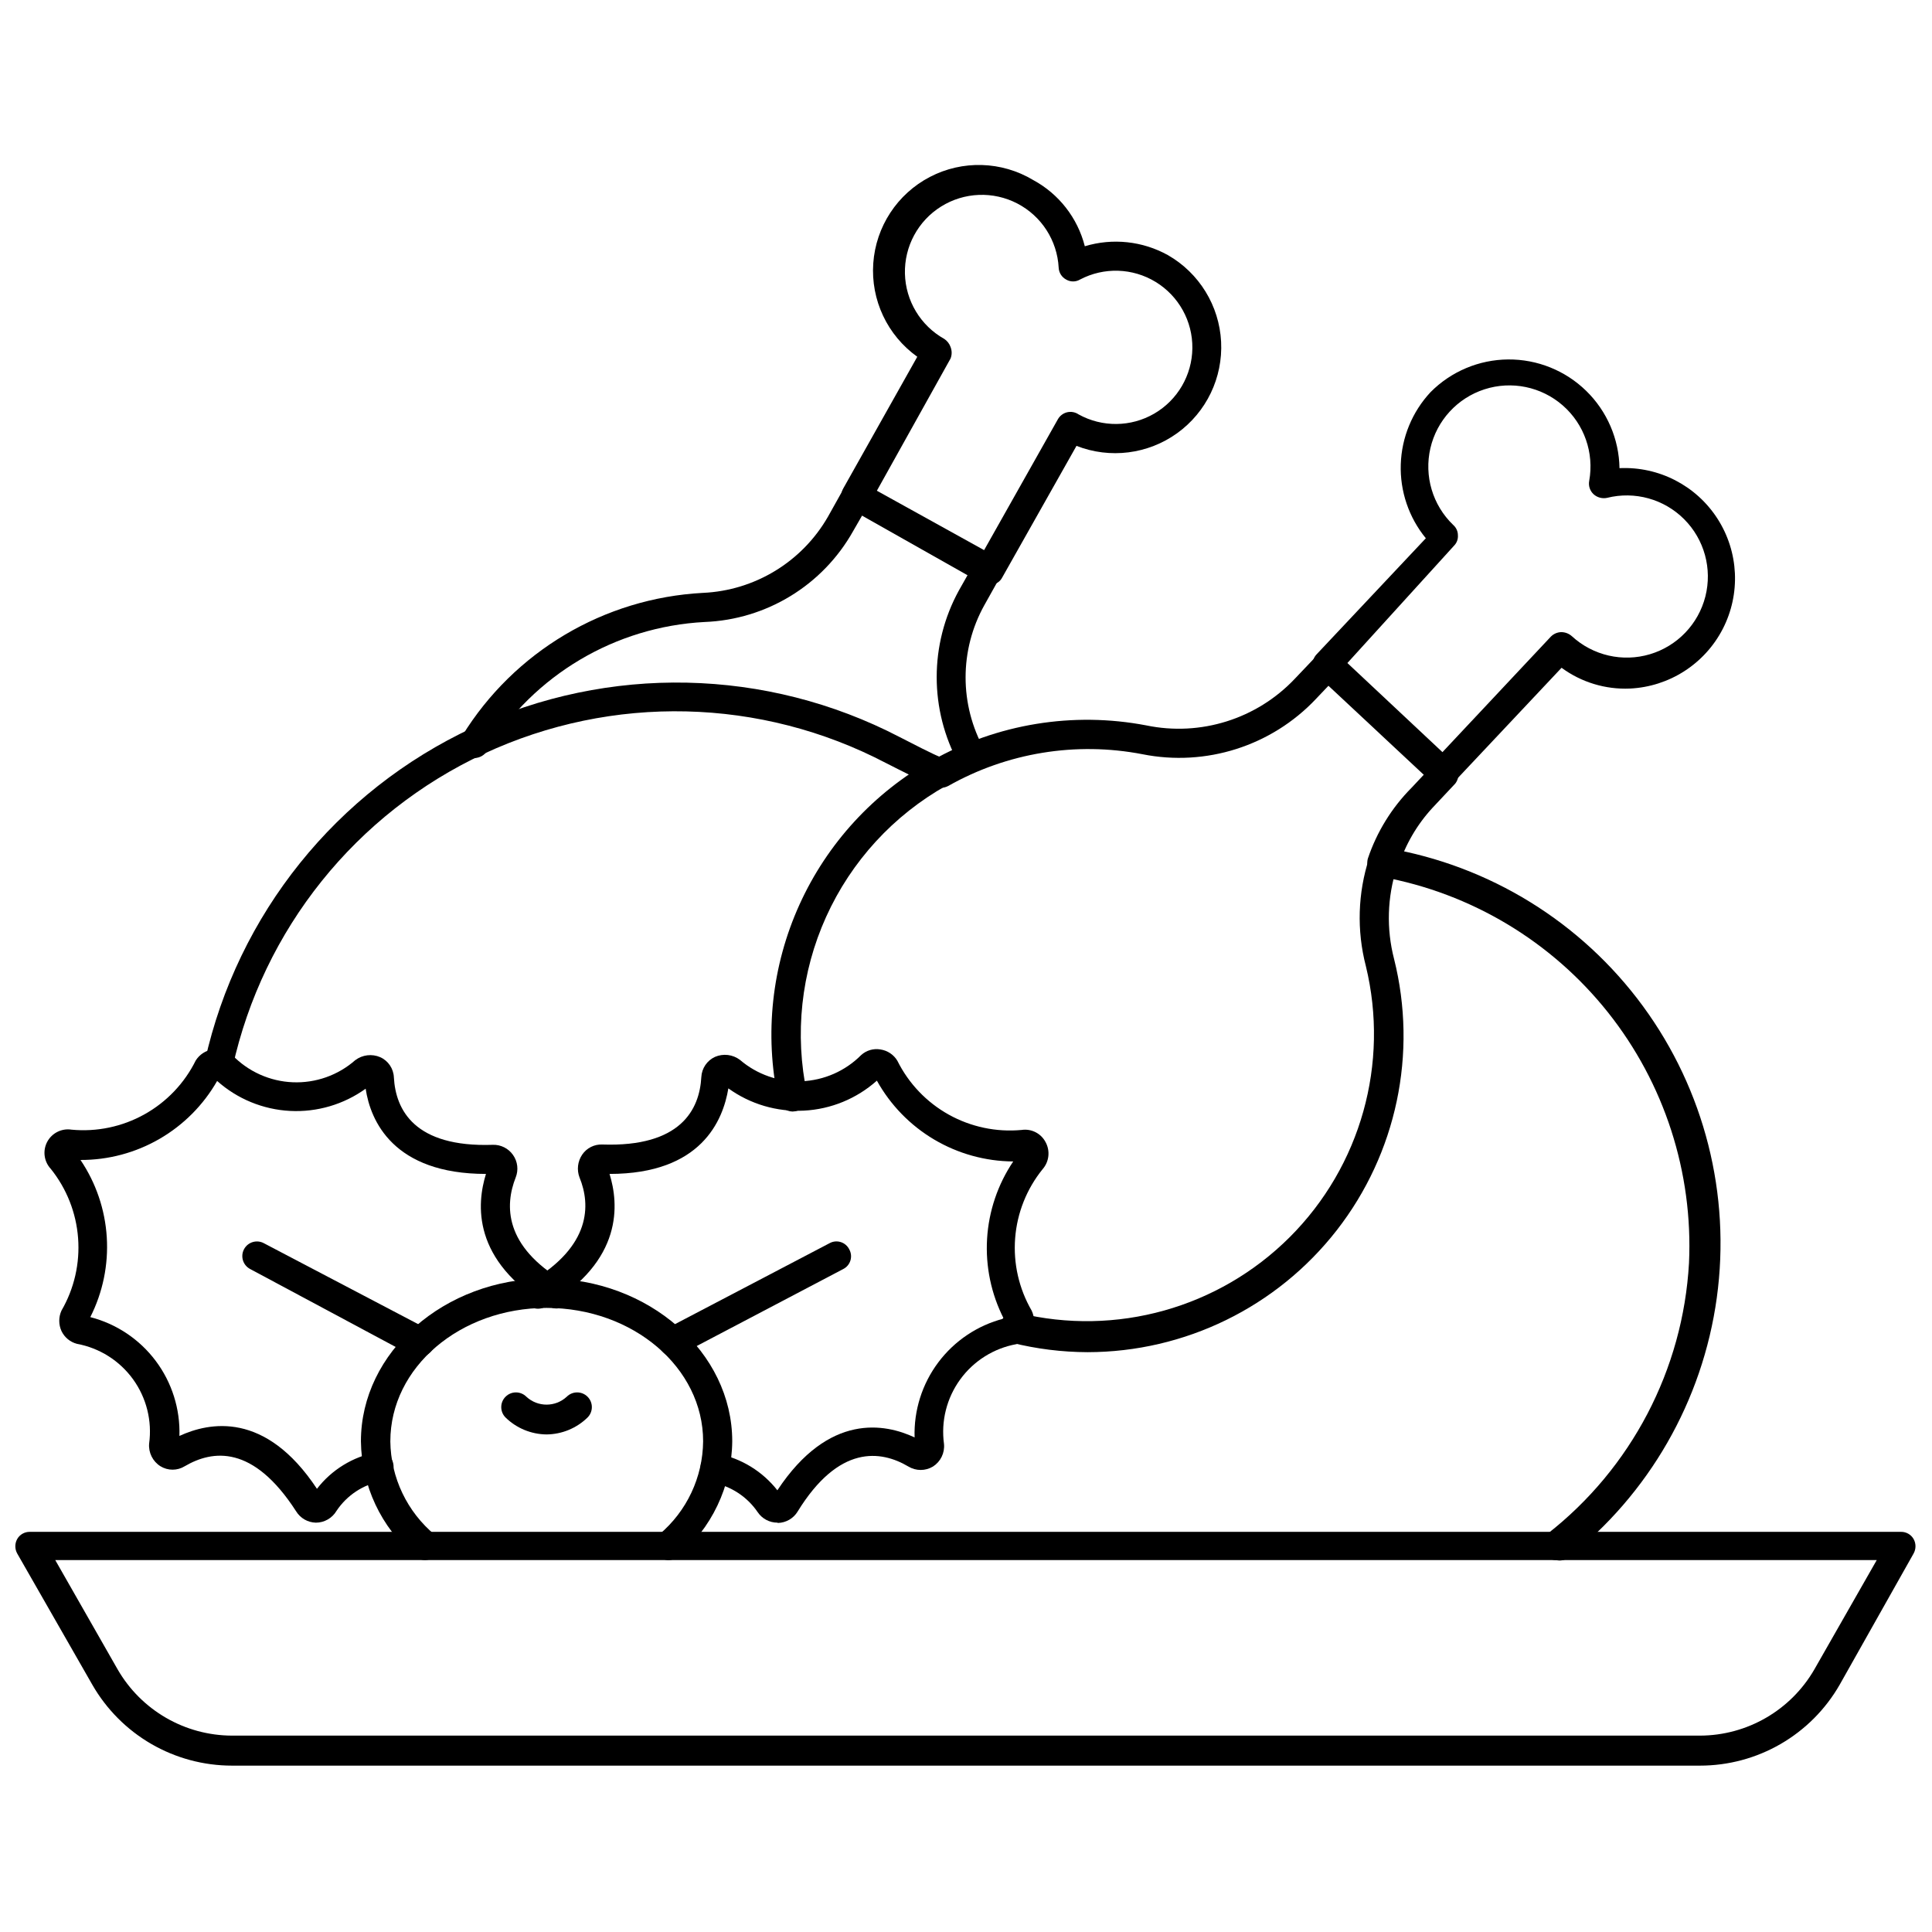 <?xml version="1.0" encoding="UTF-8"?>
<!-- Uploaded to: SVG Repo, www.svgrepo.com, Generator: SVG Repo Mixer Tools -->
<svg width="800px" height="800px" version="1.1" viewBox="144 144 512 512" xmlns="http://www.w3.org/2000/svg">
 <defs>
  <clipPath id="a">
   <path d="m148.09 549h503.81v63h-503.81z"/>
  </clipPath>
 </defs>
 <path d="m269.8 344.89c-0.73-0.016-1.438-0.234-2.047-0.629-0.879-0.523-1.508-1.379-1.746-2.371-0.238-0.996-0.062-2.043 0.484-2.902 13.758-22.32 37.586-36.469 63.766-37.867 13.766-0.609 26.266-8.211 33.141-20.152l4.094-7.32c0.496-0.902 1.332-1.566 2.324-1.848s2.051-0.152 2.949 0.352c1.852 1.094 2.512 3.457 1.496 5.356l-4.172 7.242c-8.039 14.328-22.945 23.449-39.359 24.086-23.652 1.246-45.184 14.016-57.625 34.164-0.723 1.137-1.961 1.844-3.305 1.891z"/>
 <path d="m401.57 348.44c-1.438-0.012-2.762-0.793-3.465-2.047-7.828-14.297-7.828-31.598 0-45.895l4.094-7.242c1.094-1.852 3.457-2.512 5.352-1.496 0.891 0.512 1.539 1.355 1.805 2.344 0.266 0.988 0.125 2.043-0.387 2.93l-4.094 7.32c-6.644 11.918-6.644 26.422 0 38.34 0.625 1.203 0.586 2.641-0.102 3.809s-1.93 1.898-3.281 1.938z"/>
 <path d="m405.98 299c-0.656-0.004-1.305-0.168-1.887-0.473l-35.109-19.836c-0.91-0.48-1.59-1.301-1.891-2.285-0.262-1.008-0.121-2.082 0.395-2.988l19.602-34.875c-7.93-5.664-12.348-15.043-11.664-24.762 0.68-9.719 6.363-18.391 15.004-22.891 8.641-4.504 19-4.195 27.359 0.812 6.82 3.68 11.785 10.047 13.699 17.555 7.363-2.227 15.316-1.375 22.039 2.363 8.281 4.754 13.582 13.387 14.078 22.922 0.492 9.535-3.891 18.668-11.637 24.25s-17.797 6.852-26.688 3.367l-19.68 34.875v-0.004c-0.457 0.91-1.293 1.574-2.281 1.812-0.426 0.164-0.887 0.219-1.34 0.156zm-29.598-24.953 28.418 15.742 19.523-34.637c0.516-0.941 1.398-1.625 2.438-1.887 1.059-0.258 2.172-0.059 3.07 0.551 6.258 3.465 13.875 3.387 20.059-0.207 6.184-3.598 10.02-10.18 10.098-17.332 0.078-7.156-3.609-13.82-9.711-17.551-6.106-3.734-13.719-3.981-20.051-0.652-1.141 0.68-2.559 0.68-3.699 0-1.164-0.629-1.91-1.824-1.969-3.148-0.387-7.199-4.551-13.66-10.945-16.988-6.398-3.328-14.078-3.031-20.199 0.785-6.121 3.812-9.77 10.578-9.598 17.785 0.172 7.211 4.141 13.793 10.434 17.312 0.77 0.512 1.348 1.258 1.656 2.125 0.391 0.988 0.391 2.086 0 3.07z"/>
 <path d="m510.21 376.38c-0.363 0.07-0.738 0.07-1.102 0-2.055-0.645-3.215-2.816-2.598-4.883 2.371-7.047 6.332-13.457 11.57-18.734l5.984-6.375c1.492-1.328 3.754-1.293 5.207 0.078 1.457 1.371 1.621 3.625 0.383 5.195l-5.984 6.375c-4.172 4.508-7.289 9.887-9.133 15.746-0.566 1.844-2.434 2.965-4.328 2.598z"/>
 <path d="m392.99 352.77c-1.785 0.059-3.375-1.121-3.844-2.844s0.309-3.543 1.875-4.398c17.227-9.711 37.336-13 56.758-9.289 14.375 2.981 29.27-1.695 39.359-12.359l6.062-6.375c1.477-1.543 3.93-1.598 5.473-0.117 1.543 1.477 1.594 3.926 0.117 5.469l-6.062 6.375v0.004c-11.781 12.469-29.148 18-45.973 14.641-17.617-3.398-35.867-0.414-51.484 8.422-0.699 0.371-1.492 0.535-2.281 0.473z"/>
 <path d="m202.1 429.75h-0.867c-1.004-0.223-1.879-0.84-2.426-1.715-0.547-0.871-0.723-1.926-0.488-2.93 8.652-38.82 34.848-71.422 70.895-88.227 36.047-16.805 77.859-15.91 113.15 2.422 4.016 2.047 7.871 4.094 12.203 5.984 1.957 0.867 2.84 3.16 1.969 5.117-0.871 1.953-3.16 2.836-5.117 1.965-4.25-1.891-8.422-4.016-12.594-6.141v0.004c-33.18-17.387-72.562-18.312-106.52-2.508-33.957 15.805-58.609 46.535-66.668 83.117-0.387 1.656-1.84 2.852-3.539 2.91z"/>
 <path d="m556.41 557.44c-1.16 0.016-2.262-0.508-2.988-1.414-0.664-0.809-0.973-1.852-0.855-2.891 0.117-1.039 0.656-1.984 1.484-2.621 22.277-17.402 35.961-43.57 37.551-71.793 1.113-24.02-6.523-47.629-21.488-66.449-14.969-18.816-36.254-31.57-59.91-35.887-1.016-0.172-1.918-0.746-2.512-1.586-0.59-0.844-0.82-1.887-0.637-2.902 0.172-1.016 0.742-1.918 1.586-2.508 0.844-0.594 1.887-0.824 2.902-0.641 27.195 4.617 51.527 19.637 67.844 41.879 16.32 22.242 23.34 49.961 19.582 77.289-3.758 27.328-18.004 52.121-39.723 69.133-0.863 0.48-1.875 0.621-2.836 0.391z"/>
 <path d="m354.03 438.57c-1.82-0.027-3.379-1.297-3.781-3.07-3.695-17.414-1.727-35.559 5.625-51.777 7.352-16.215 19.695-29.656 35.23-38.355 0.898-0.508 1.961-0.633 2.949-0.352 0.992 0.281 1.828 0.945 2.328 1.848 1.008 1.871 0.344 4.207-1.496 5.273-14.094 7.898-25.285 20.098-31.941 34.812-6.66 14.719-8.43 31.18-5.059 46.977 0.387 2.106-0.977 4.133-3.07 4.566z"/>
 <path d="m432.2 502.34c-6.793-0.023-13.562-0.871-20.152-2.519-2.176-0.523-3.512-2.707-2.992-4.883 0.523-2.172 2.707-3.512 4.883-2.988 25.82 6.305 53.059-1.316 71.863-20.102 18.801-18.785 26.441-46.02 20.16-71.844-2.441-9.414-2.141-19.328 0.863-28.578 0.695-2.019 2.898-3.094 4.922-2.398 2.019 0.695 3.098 2.898 2.402 4.918-2.523 7.828-2.769 16.207-0.711 24.168 6.277 25.035 0.672 51.57-15.195 71.93-15.871 20.355-40.23 32.27-66.043 32.297z"/>
 <path d="m526.5 352.77c-1 0.004-1.965-0.395-2.676-1.102l-30.855-28.812c-1.5-1.531-1.5-3.981 0-5.508l28.891-30.699v-0.004c-4.516-5.516-6.875-12.48-6.641-19.602 0.23-7.121 3.035-13.918 7.898-19.129 5.441-5.481 12.828-8.594 20.551-8.656 7.727-0.059 15.164 2.934 20.691 8.328s8.699 12.758 8.824 20.48c10.434-0.492 20.336 4.621 25.98 13.41 5.644 8.789 6.168 19.922 1.379 29.207-4.793 9.281-14.172 15.301-24.605 15.793-6.484 0.281-12.875-1.664-18.105-5.508l-28.891 30.699c-0.695 0.754-1.652 1.203-2.676 1.258zm-25.426-33.062 25.191 23.617 28.734-30.621c0.73-0.734 1.719-1.16 2.754-1.184 1.047 0.008 2.059 0.398 2.832 1.102 5.578 5.113 13.43 6.918 20.68 4.754 7.246-2.168 12.82-7.984 14.68-15.316 1.855-7.332-0.277-15.102-5.621-20.457-5.344-5.356-13.109-7.504-20.449-5.664-1.262 0.262-2.574-0.086-3.539-0.941-0.98-0.898-1.426-2.238-1.184-3.543 1.348-7.434-1.309-15.031-6.996-20.004-5.688-4.977-13.566-6.598-20.758-4.277-7.188 2.324-12.629 8.254-14.332 15.613-1.699 7.363 0.59 15.078 6.035 20.316 0.801 0.691 1.262 1.699 1.258 2.758 0.074 1.023-0.301 2.027-1.023 2.754z"/>
 <path d="m322.38 503.44c-1.418-0.008-2.719-0.793-3.383-2.047-0.5-0.906-0.617-1.977-0.32-2.969s0.98-1.82 1.895-2.305l43.297-22.672c0.902-0.492 1.969-0.594 2.949-0.281 0.98 0.312 1.793 1.012 2.246 1.934 0.496 0.895 0.609 1.953 0.312 2.93-0.297 0.98-0.977 1.797-1.887 2.266l-43.297 22.75c-0.57 0.25-1.188 0.387-1.812 0.395z"/>
 <path d="m350.01 547.52c-2.082-0.004-4.027-1.035-5.195-2.754-2.801-4.129-7.141-6.965-12.047-7.871-2.094-0.438-3.457-2.465-3.066-4.566 0.188-1.02 0.777-1.914 1.637-2.492 0.859-0.578 1.914-0.785 2.926-0.578 6.234 1.25 11.82 4.684 15.746 9.684 13.699-20.703 28.652-17.633 36.367-14.012v-0.004c-0.227-7.148 1.992-14.164 6.281-19.887 4.293-5.723 10.406-9.816 17.336-11.602-3.328-6.535-4.848-13.84-4.406-21.164 0.441-7.32 2.836-14.391 6.926-20.477-7.379-0.047-14.613-2.055-20.965-5.816-6.348-3.762-11.582-9.145-15.168-15.598-5.348 4.769-12.164 7.574-19.32 7.945s-14.227-1.707-20.039-5.898c-1.418 8.504-7.164 22.672-31.488 22.672 2.441 7.871 3.777 22.984-16.766 35.031h-0.004c-0.879 0.613-1.973 0.828-3.016 0.605-1.047-0.227-1.953-0.879-2.5-1.801-0.547-0.918-0.688-2.023-0.387-3.051 0.297-1.027 1.012-1.887 1.969-2.367 15.742-9.367 15.742-20.152 12.754-27.473h-0.004c-0.766-2.016-0.5-4.277 0.711-6.062 1.199-1.758 3.223-2.773 5.352-2.676 20.781 0.707 25.742-9.289 26.215-17.871v0.004c0.113-2.32 1.508-4.387 3.621-5.356 2.184-0.945 4.711-0.645 6.613 0.789 4.523 3.883 10.348 5.91 16.305 5.676 5.957-0.234 11.605-2.711 15.812-6.938 1.383-1.262 3.269-1.812 5.117-1.496 1.867 0.277 3.516 1.375 4.484 2.992 2.992 6.023 7.738 11 13.609 14.273 5.875 3.273 12.602 4.691 19.297 4.07 2.598-0.398 5.16 0.898 6.375 3.227 1.266 2.316 0.953 5.176-0.785 7.164-4.223 5.215-6.762 11.59-7.281 18.281-0.52 6.691 1.004 13.383 4.367 19.188 0.816 1.699 0.84 3.668 0.066 5.383-0.777 1.715-2.269 3.004-4.078 3.516-5.996 1.078-11.344 4.434-14.922 9.363-3.578 4.93-5.117 11.051-4.289 17.086 0.23 2.383-0.895 4.691-2.91 5.981-2.008 1.219-4.527 1.219-6.535 0-7.32-4.328-18.422-5.824-29.363 11.965v0.004c-1.113 1.809-3.07 2.934-5.195 2.988z"/>
 <path d="m227.68 547.52c-2.125-0.055-4.078-1.18-5.195-2.992-11.414-17.711-22.121-16.293-29.52-11.965-1.98 1.223-4.477 1.223-6.457 0-2.031-1.281-3.184-3.586-2.988-5.981 0.828-6.023-0.699-12.137-4.262-17.062s-8.887-8.289-14.867-9.391c-1.797-0.469-3.297-1.707-4.094-3.383-0.789-1.727-0.789-3.707 0-5.434 3.371-5.812 4.906-12.512 4.398-19.211-0.504-6.703-3.027-13.094-7.234-18.336-1.812-1.941-2.195-4.816-0.953-7.164 1.246-2.344 3.84-3.641 6.465-3.227 6.695 0.633 13.426-0.781 19.305-4.059 5.875-3.273 10.617-8.254 13.598-14.285 1.008-1.586 2.656-2.656 4.519-2.93 1.859-0.273 3.746 0.281 5.164 1.512 4.219 4.371 9.957 6.953 16.027 7.199 6.07 0.25 12-1.848 16.562-5.859 1.902-1.434 4.43-1.734 6.613-0.789 2.125 0.953 3.527 3.027 3.621 5.356 0.473 8.582 5.434 18.578 26.215 17.871v-0.004c2.121-0.066 4.133 0.941 5.352 2.68 1.238 1.742 1.504 3.996 0.711 5.981-2.914 7.398-3.07 18.184 12.754 27.551h-0.004c0.906 0.496 1.57 1.34 1.836 2.336 0.27 0.996 0.117 2.059-0.418 2.941-1.121 1.832-3.504 2.426-5.352 1.336-20.547-12.199-19.129-27.234-16.691-35.109-24.562 0-30.621-14.09-31.883-22.594l0.004 0.004c-5.816 4.188-12.887 6.266-20.043 5.894s-13.969-3.176-19.32-7.941c-3.644 6.379-8.918 11.676-15.277 15.355-6.363 3.68-13.586 5.606-20.934 5.582 4.106 6.082 6.508 13.148 6.965 20.469 0.457 7.32-1.051 14.633-4.367 21.176 6.93 1.785 13.043 5.875 17.336 11.598 4.293 5.723 6.508 12.738 6.281 19.891 7.871-3.621 22.75-6.691 36.449 14.012 3.891-5.039 9.492-8.48 15.742-9.684 1.004-0.207 2.051 0.004 2.894 0.582 0.848 0.578 1.422 1.477 1.594 2.488 0.207 1.012 0 2.066-0.578 2.926-0.578 0.859-1.477 1.449-2.492 1.641-4.887 0.902-9.203 3.742-11.965 7.871-1.148 1.953-3.246 3.152-5.512 3.148z"/>
 <path d="m255.31 503.44c-0.598 0.117-1.215 0.117-1.812 0l-43.219-23.145c-1.891-1-2.613-3.344-1.613-5.234s3.344-2.613 5.234-1.613l43.219 22.672c1.867 1.039 2.594 3.356 1.652 5.273-0.68 1.277-2.016 2.066-3.461 2.047z"/>
 <path d="m321.28 557.44c-1.148 0.035-2.25-0.461-2.992-1.336-1.344-1.625-1.168-4.019 0.395-5.434 7.309-6.141 11.566-15.172 11.652-24.719 0-19.523-18.578-35.344-41.484-35.344s-41.406 15.742-41.406 35.344h-0.004c0.109 9.641 4.457 18.738 11.887 24.879 0.742 0.723 1.16 1.719 1.16 2.754 0 1.035-0.418 2.031-1.16 2.754-1.52 1.449-3.91 1.449-5.43 0-8.918-7.594-14.113-18.672-14.25-30.387 0-23.617 22.121-43.141 49.199-43.141 27.082 0.004 49.203 19.527 49.203 43.141-0.102 11.918-5.461 23.184-14.645 30.781-0.625 0.434-1.363 0.68-2.125 0.707z"/>
 <path d="m288.84 524.14c-4.062-0.039-7.957-1.645-10.863-4.488-1.52-1.52-1.52-3.988 0-5.508 1.523-1.523 3.992-1.523 5.512 0 3.019 2.797 7.688 2.797 10.707 0 1.52-1.523 3.988-1.523 5.508 0 1.523 1.52 1.523 3.988 0 5.508-2.902 2.844-6.797 4.449-10.863 4.488z"/>
 <g clip-path="url(#a)">
  <path d="m594.52 611.91h-389.04c-7.504 0-14.879-1.98-21.375-5.738-6.496-3.762-11.883-9.168-15.625-15.676l-19.914-34.793c-0.672-1.199-0.672-2.66 0-3.856 0.68-1.18 1.945-1.902 3.305-1.891h495.94c1.363-0.012 2.625 0.711 3.309 1.891 0.672 1.195 0.672 2.656 0 3.856l-19.602 34.793c-3.738 6.508-9.129 11.914-15.625 15.676-6.496 3.758-13.867 5.738-21.375 5.738zm-435.88-54.477 16.531 28.969c6.254 10.836 17.801 17.52 30.309 17.555h389.04c12.508-0.035 24.055-6.719 30.309-17.555l16.531-28.969z"/>
 </g>
</svg>